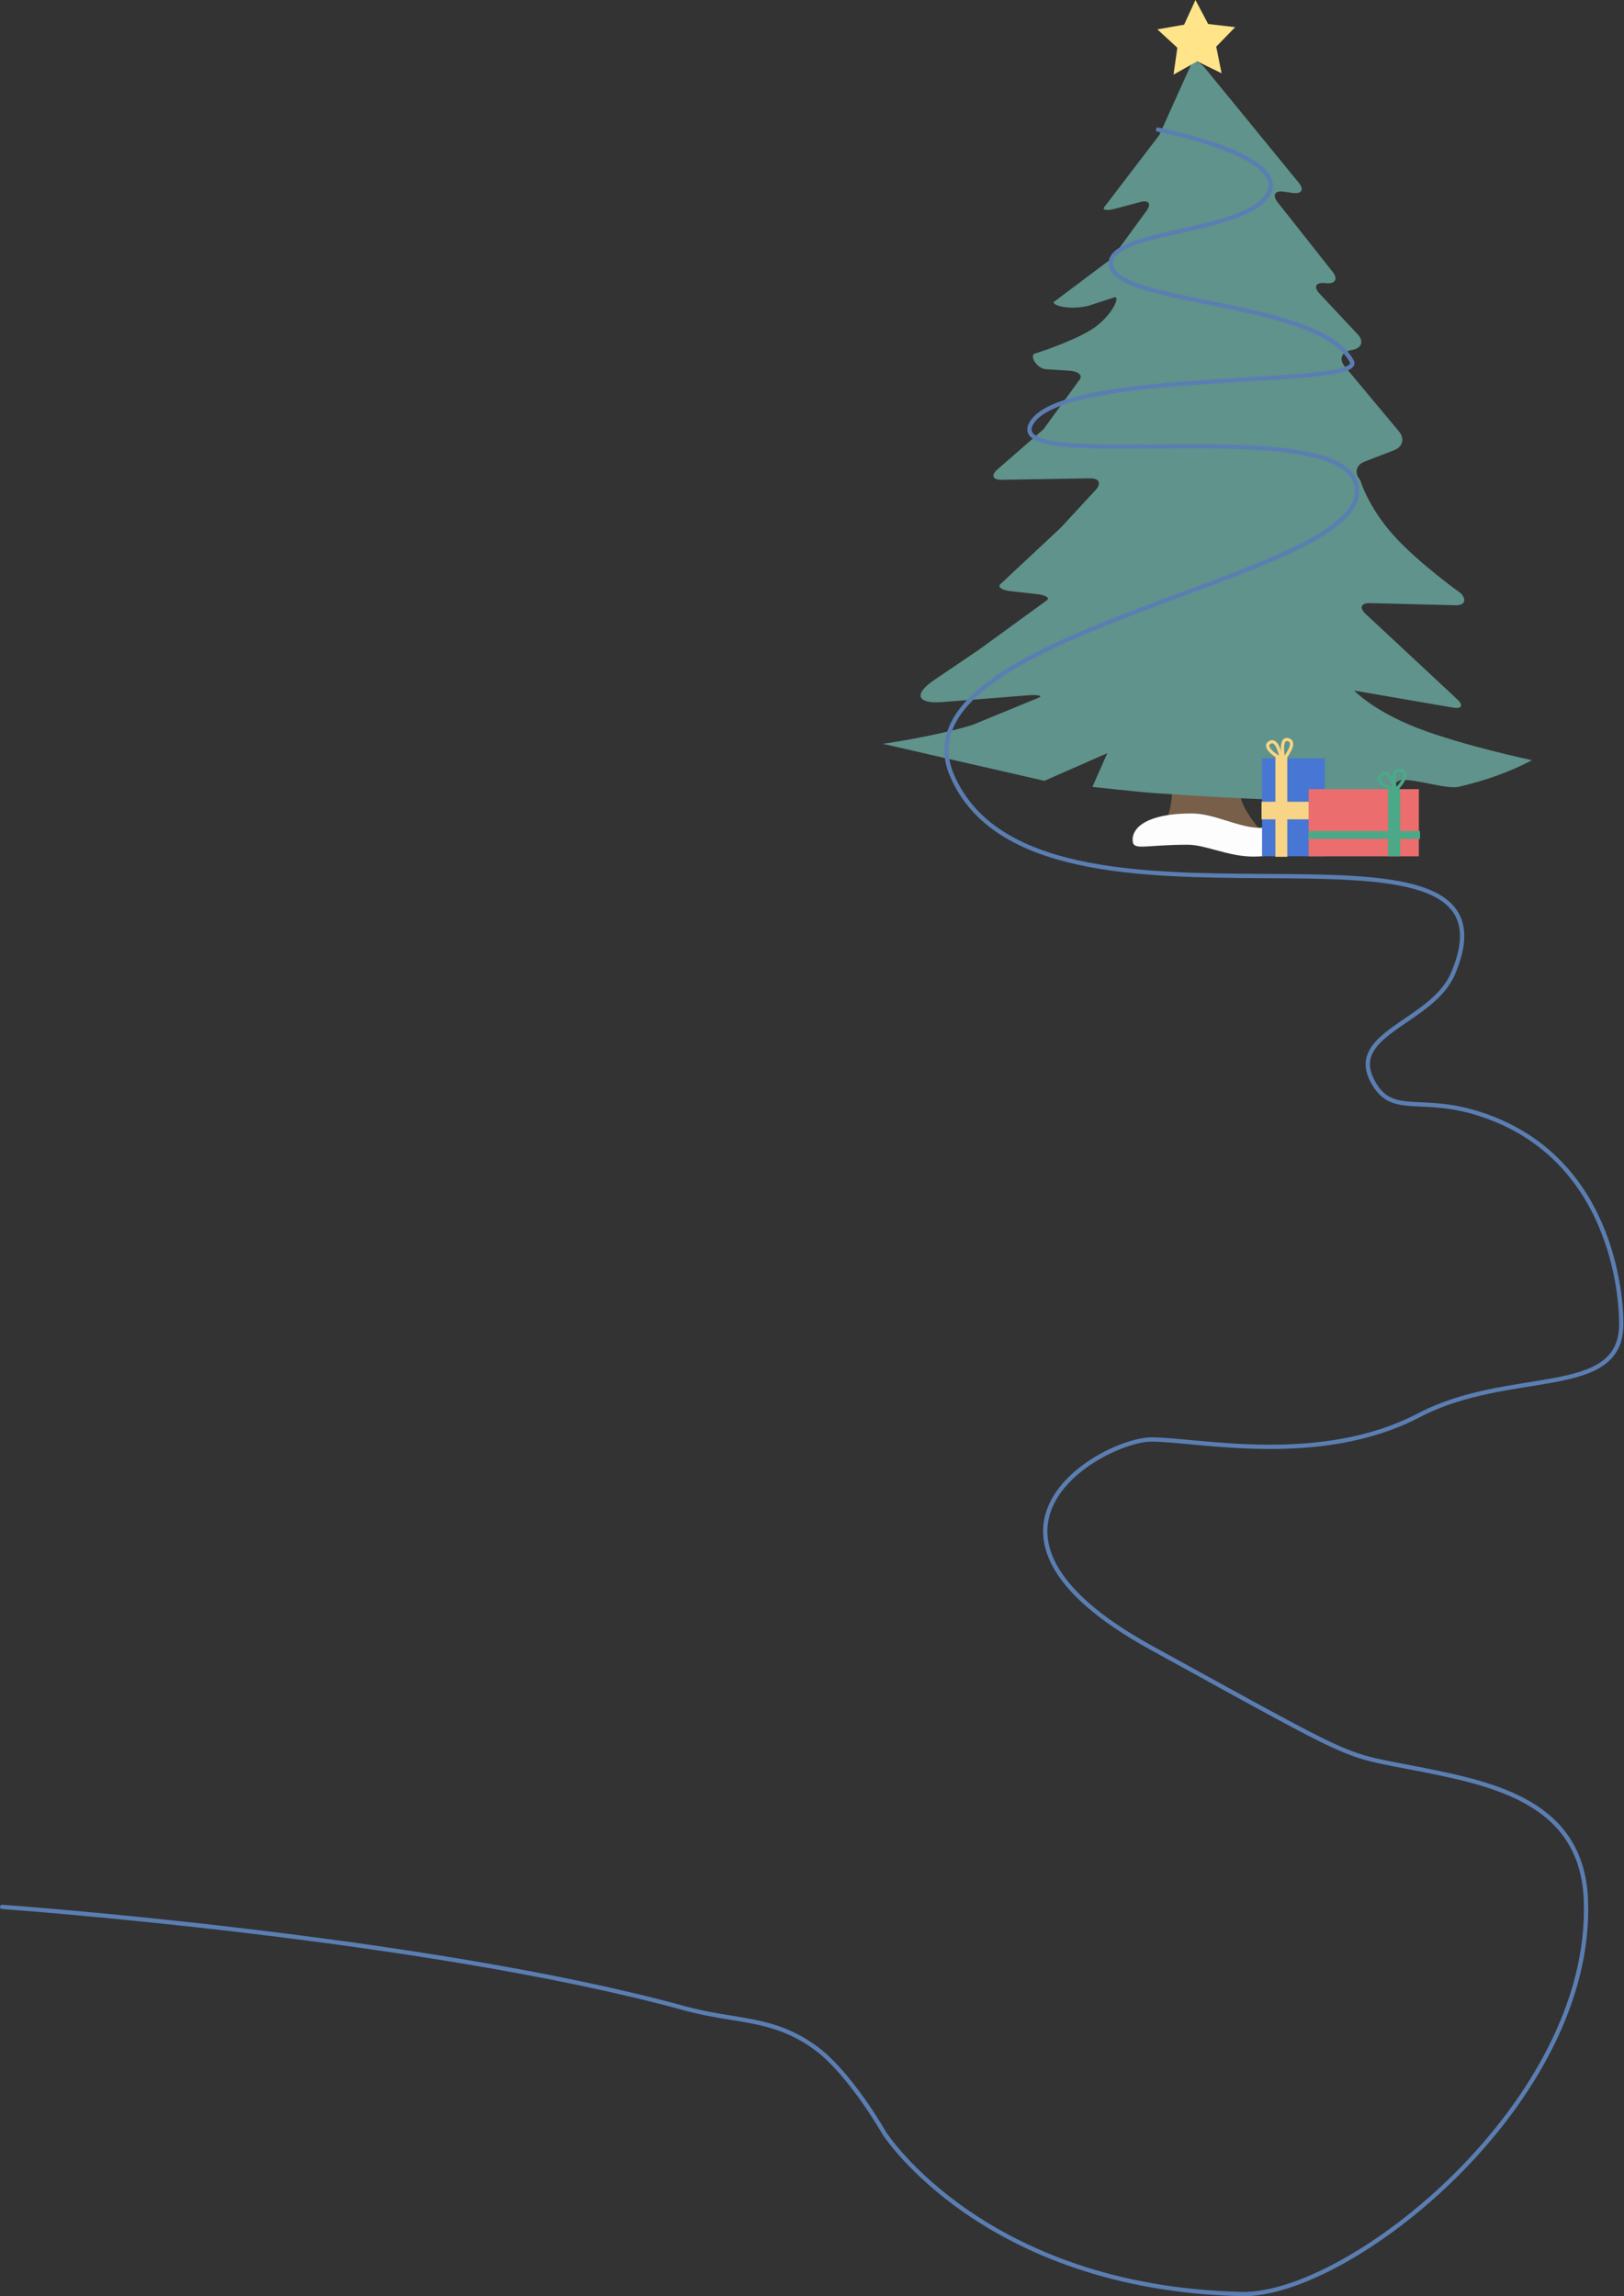 <?xml version="1.0" encoding="UTF-8"?> <svg xmlns="http://www.w3.org/2000/svg" width="1514" height="2141" viewBox="0 0 1514 2141" fill="none"><rect x="0" y="0" width="1514" height="2141" fill="#333333" stroke="none"/> <path d="M1092.6 728.311L1158.32 722C1158.32 722 1152.34 733.52 1158.18 748.43C1164.02 763.33 1181.67 781.63 1181.67 781.63H1078.97C1078.97 781.63 1086.97 768.851 1090.37 755.521C1093.78 742.181 1092.6 728.311 1092.6 728.311Z" fill="#775F49"></path> <path d="M1080.75 126C1080.68 126.11 1029.5 193.05 1029.5 193.05C1027.22 196.03 1031.98 196.67 1040.13 194.5L1062.96 188.41C1071.1 186.23 1073.69 189.97 1068.73 196.76L1036.37 241.05C1036.32 241.12 982.646 281.37 982.646 281.37C979.851 284.43 996.016 289.48 1014.2 285.25L1038.16 277.49C1045.94 274.29 1036.4 295.74 1017.04 307.59C997.672 319.44 964.152 329.93 964.152 329.93C960.048 332.51 966.784 343.76 975.228 344.28L996.572 345.62C1005.03 346.15 1009.54 349.79 1006.65 353.75C1006.65 353.75 972.846 400.21 972.846 400.22L929.923 437.64C923.583 443.16 925.306 447.52 933.752 447.38L1016.33 446.02C1024.79 445.88 1027.02 450.77 1021.32 456.95L989.041 491.92C988.942 492.01 932.621 544.67 932.621 544.67C929.698 547.4 934.155 550.37 942.571 551.28L966.411 553.9C974.828 554.82 979.065 557.44 975.893 559.75C975.893 559.75 911.976 606.25 911.895 606.3L871 633.96C851.376 647.23 854.761 656.48 878.557 654.61L960.325 648.18C968.775 647.82 972.277 648.91 968.162 650.6C968.162 650.6 906.468 675.95 906.441 675.97C869.48 687.11 823 693.53 823 693.53L973.64 728.04L1032.28 702.26L1018.43 733.69C1018.43 733.69 1059.58 738.32 1076.14 739.47C1158.65 745.21 1230.23 748.75 1291.88 743.78C1302.98 742.89 1295.67 728.96 1306.13 727.48C1318.54 725.72 1348.58 736.29 1360.11 733.6C1384.77 727.83 1407.45 719.77 1428.23 708.82C1428.23 708.82 1362.44 694.86 1321 678.63C1279.55 662.39 1262.46 643.89 1262.46 643.89L1354.51 659.77C1362.87 661.21 1364.58 657.68 1358.38 651.89L1273.16 572.45C1266.95 566.66 1268.76 562.14 1277.22 562.35L1356.94 564.36C1365.39 564.58 1367.67 559.61 1362.03 553.26C1362.03 553.26 1322.06 524.89 1298.56 498.45C1275.07 472.01 1268.04 447.51 1268.04 447.51C1262.39 441.16 1264.18 433.55 1272.03 430.49L1299.91 419.67C1307.75 416.63 1309.71 408.87 1304.27 402.35L1276.59 369.16L1253.64 341.63C1248.2 335.11 1250.48 328.42 1258.74 326.68L1261.35 326.13C1269.62 324.4 1271.59 317.96 1265.78 311.77L1230.18 273.78C1224.37 267.58 1226.5 263.17 1234.93 263.93L1236.56 264.08C1245 264.83 1247.56 260.05 1242.3 253.38L1191.13 188.62C1185.87 181.96 1188.39 177.53 1196.78 178.72L1205.21 179.93C1213.59 181.13 1216.03 176.77 1210.66 170.2L1123.79 63.97C1118.41 57.4 1112.67 55.14 1110.97 58.92C1110.97 58.92 1080.77 125.96 1080.75 126Z" fill="#5F938B"></path> <path d="M1079.56 120.87C1079.56 120.87 1211.34 146.24 1179.77 184.59C1153.23 216.85 1037.39 215.69 1035.53 244.64C1032.94 285 1229.41 278.35 1260.29 337.03C1273.5 362.12 994.034 343.32 962.027 393.81C928.466 446.74 1272.82 378.08 1264.97 460.39C1257.13 542.71 830.667 590.66 887.578 723.13C966.499 906.83 1431.64 727.69 1354.5 908C1335.41 952.623 1257.32 963.13 1278.87 1006.62C1296.12 1041.44 1321.31 1021.68 1373.68 1036.87C1502.83 1074.33 1511.85 1208.31 1511.44 1235.68C1510.42 1304.64 1407.49 1275.37 1323 1319.5C1230.2 1367.96 1117.45 1342.19 1073.47 1342.19C1029.5 1342.19 874.532 1427.18 1073.47 1536.5C1272.42 1645.83 1248.26 1634.68 1323 1649.5C1393.57 1663.48 1475.15 1680.65 1478.5 1772C1485.42 1960.13 1258.37 2141.29 1157.45 2138.95C916.885 2133.37 824.483 1989.11 824.483 1989.11C824.483 1989.11 792.397 1932.53 759.758 1909.05C719.536 1880.13 686.031 1885.67 638.258 1872.55C396.029 1806 2 1778 2 1778" stroke="#5B7EB2" stroke-width="4" stroke-miterlimit="10" stroke-linecap="round"></path> <path d="M1094.03 69.59L1097.6 44.52L1078.97 27.37L1103.92 23.02L1114.49 0L1126.33 22.39L1151.48 25.32L1133.85 43.5L1138.84 68.33L1116.1 57.18L1094.03 69.59Z" fill="#FFE48A"></path> <path opacity="0.988" d="M1055.89 782.791C1055.89 771.681 1069.18 758.461 1110.92 758.461C1132.03 758.461 1154.72 771.771 1174.22 771.881C1202.59 772.051 1203.83 758.931 1218.62 771.731C1230.67 782.151 1200.58 799.681 1165.84 798.621C1143.75 797.951 1123.46 787.631 1107.23 787.631C1065.5 787.631 1055.89 793.901 1055.89 782.791Z" fill="white"></path> <path d="M1176.58 707.181H1235.05V798.391H1176.58V707.181Z" fill="#4776D4"></path> <path d="M1176.08 747.561H1235.18V763.96H1176.08V747.561Z" fill="#F8D486"></path> <path d="M1189 706.341H1200.1V798.891H1189V706.341Z" fill="#F8D486"></path> <path d="M1194.56 707.721C1194.56 707.721 1175.94 697.351 1183.61 692.371C1191.28 687.391 1194.56 707.721 1194.56 707.721Z" stroke="#F8D486" stroke-width="3" stroke-miterlimit="10"></path> <path d="M1196.74 708.07C1196.74 708.07 1192.25 687.24 1201.05 689.72C1209.85 692.19 1196.74 708.07 1196.74 708.07Z" stroke="#F8D486" stroke-width="3" stroke-miterlimit="10"></path> <path d="M1219.98 735.821H1322.77V798.46H1219.98V735.821Z" fill="#EC6D6D"></path> <path d="M1293.96 735.5H1305.36V798.34H1293.96V735.5Z" fill="#4CA988"></path> <path d="M1219.93 774.88H1323.87V782.2H1219.93V774.88Z" fill="#4CA988"></path> <path d="M1300.63 736.581C1300.63 736.581 1278.89 729.691 1287.5 722.591C1296.11 715.491 1300.63 736.581 1300.63 736.581Z" stroke="#4CA988" stroke-width="3" stroke-miterlimit="10"></path> <path d="M1301.01 736.771C1301.01 736.771 1295.45 714.661 1306.01 718.251C1316.58 721.851 1301.01 736.771 1301.01 736.771Z" stroke="#4CA988" stroke-width="3" stroke-miterlimit="10"></path> </svg> 